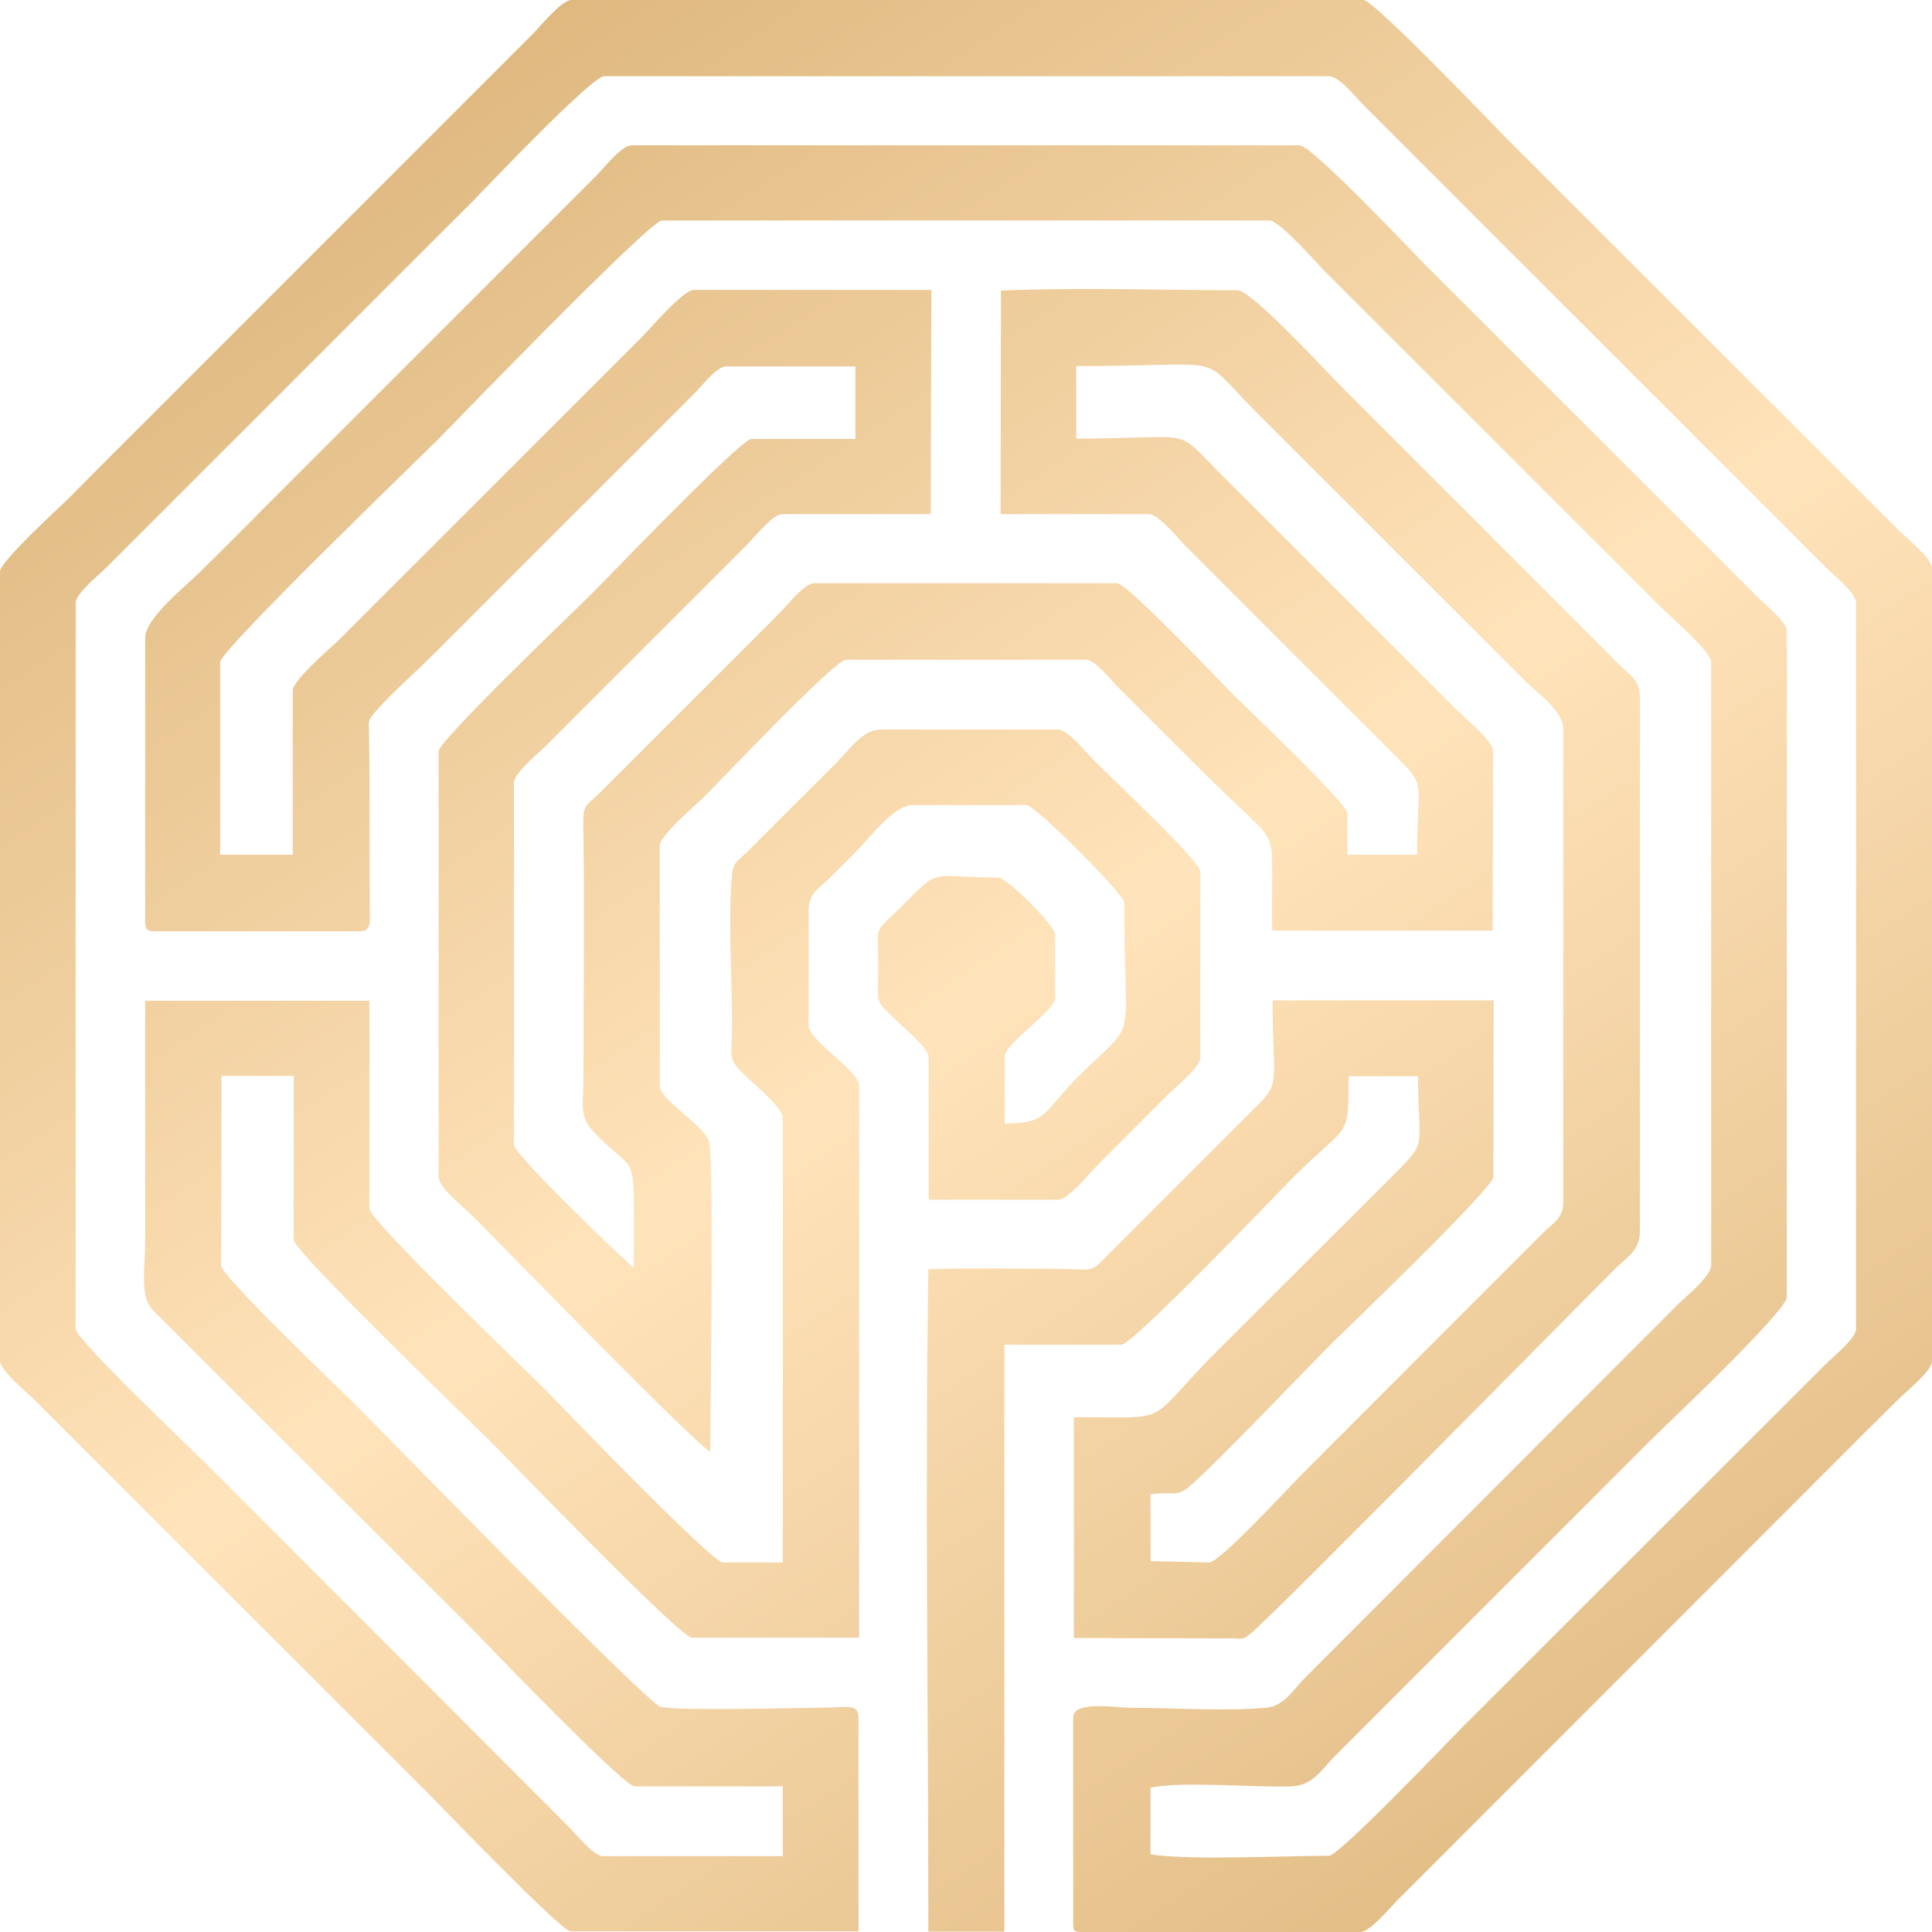 <?xml version="1.0" encoding="UTF-8"?> <svg xmlns="http://www.w3.org/2000/svg" width="1552" height="1552" viewBox="0 0 1552 1552" fill="none"><path fill-rule="evenodd" clip-rule="evenodd" d="M1524.62 425.311L1211.42 112.341C1203.49 104.414 1103.84 0 1095.35 0H459.111C451.172 0 433.925 21.32 427.902 27.334L112.245 343.036C92.534 362.717 74.739 380.483 55.301 400.164C47.088 408.363 0 451.004 0 459.204V1093.07C0 1101 21.354 1118.22 27.377 1124.23L342.76 1439.39C350.151 1446.76 450.625 1551.45 458.29 1551.45H689.626V1379.25C689.626 1369.14 680.317 1371.33 669.641 1371.6C645.823 1371.87 543.159 1374.61 530.566 1371.06C519.614 1368.05 310.181 1153.2 284.721 1127.51C277.055 1119.86 177.403 1025.01 177.677 1016.54L177.95 864.288H235.989V996.036C235.989 1005.33 384.646 1148.56 393.954 1157.85C403.537 1167.42 546.17 1315.56 555.752 1315.56H690.173V872.215C690.173 860.187 649.655 835.861 649.655 824.107V730.352C649.655 716.959 660.058 712.04 667.176 704.659C674.568 697.279 680.044 691.813 687.435 684.432C698.112 673.773 717.824 646.712 733.429 646.712H824.594C831.438 646.712 903.166 718.326 903.166 725.16C903.166 846.248 915.212 815.907 865.933 865.107C837.188 893.807 842.115 902.554 807.073 902.554V849.254C807.073 837.501 847.591 812.9 847.591 801.147V750.579C847.591 743.747 808.989 704.933 801.871 704.933C743.558 704.933 757.794 694.82 720.014 732.267C701.671 750.307 705.504 742.38 705.504 776C705.504 809.347 701.945 801.693 720.014 819.733C725.764 825.473 746.022 841.874 746.022 849.527V963.781H850.054C857.994 963.781 875.242 942.461 881.265 936.448L938.209 879.321C943.957 873.581 964.216 857.454 964.216 849.527V700.012C964.216 691.813 890.572 622.659 879.895 611.999C874.147 606.259 857.994 586.032 850.054 586.032H707.421C692.911 586.032 680.865 603.798 672.652 611.999L599.008 685.526C592.164 692.085 589.152 692.359 588.058 702.473C584.772 733.359 588.058 788.3 588.058 821.647C588.058 854.447 583.676 849.254 601.472 866.747C607.494 872.487 628.849 889.981 628.849 897.908V1255.15H580.665C571.631 1255.15 445.423 1123.96 436.937 1115.21C428.175 1106.46 296.766 980.182 296.766 971.162V803.88H116.626V996.582C116.626 1019.27 111.698 1041.68 123.47 1053.16L379.719 1309C387.658 1317.21 500.725 1435.01 509.759 1435.01H628.849V1491.05H484.299C476.633 1491.05 461.575 1471.91 455.826 1466.45L164.262 1174.52C156.87 1167.14 60.777 1075.85 60.777 1067.65V484.351C60.777 476.697 79.941 461.391 85.416 455.924L270.484 270.876C306.622 234.795 340.843 200.355 376.981 164.548C385.467 156.074 474.99 61.227 485.393 61.227H1067.43C1076.19 61.227 1090.15 79.541 1096.45 85.554L1467.96 457.018C1473.97 463.03 1490.95 475.878 1490.95 484.624V1067.65C1490.95 1075.3 1471.78 1090.61 1466.31 1096.08L1174.75 1387.45C1167.35 1394.83 1075.91 1490.77 1067.7 1490.77C1030.47 1490.77 957.372 1494.6 924.247 1489.68V1436.11C948.886 1430.64 1008.29 1436.11 1037.31 1435.01C1054.83 1434.46 1062.23 1420.8 1071.81 1411.23L1212.53 1270.46C1250.85 1232.19 1287.26 1195.85 1325.31 1157.58C1334.35 1148.56 1435.37 1053.44 1435.37 1041.96V507.037C1435.37 499.384 1417.58 485.444 1412.11 479.704L1144.63 212.382C1136.42 204.182 1054.01 116.714 1043.88 116.714H507.295C499.629 116.714 485.393 134.481 479.919 140.221L209.981 410.277C193.007 427.497 177.677 442.803 160.429 459.751C148.93 471.231 116.626 496.377 116.626 512.505V740.466C116.626 746.48 118.268 748.12 124.292 748.12H289.101C298.683 748.12 297.04 739.92 297.04 730.626L296.766 613.912C296.766 606.259 296.492 598.332 296.492 590.952C296.492 578.652 294.85 580.018 300.872 572.638C312.098 558.971 334.546 539.564 347.961 525.898L558.49 315.429C563.691 310.237 575.737 294.382 583.129 294.382H687.162V352.603H603.662C594.902 352.603 484.572 467.951 476.085 476.151C468.146 484.351 352.342 594.779 352.342 603.525V945.741C352.342 953.668 372.327 969.795 378.349 975.535C408.464 1005.6 553.014 1154.84 570.535 1166.32C570.535 1143.09 573.821 928.795 569.441 916.495C564.787 903.648 530.017 883.147 530.017 872.487V679.513C530.017 671.039 559.311 646.439 566.155 639.605C579.57 626.212 670.735 529.997 679.496 529.997C743.832 529.997 807.894 529.997 872.23 529.997C879.895 529.997 893.036 546.945 898.238 552.138L966.68 620.472C1021.98 675.686 1021.98 664.479 1021.98 702.199C1021.98 717.232 1021.71 732.539 1021.98 747.574H1199.12L1199.39 603.252C1199.39 595.052 1175.84 575.919 1169.54 569.631L980.642 380.757C941.768 341.944 963.121 352.33 864.565 352.33V294.109C991.046 294.109 960.931 282.629 1007.2 329.096L1224.02 545.851C1233.88 555.964 1255.78 570.725 1255.78 585.758V965.968C1255.78 978.814 1247.3 982.642 1240.45 989.475L1044.16 1186C1034.58 1195.57 979.821 1255.15 971.335 1255.15L924.247 1254.06V1200.49C939.03 1197.75 944.779 1202.95 954.36 1195.03C972.156 1180.81 1051 1097.99 1069.62 1079.4C1078.1 1070.93 1199.66 954.488 1199.66 945.468L1199.93 803.607H1022.26C1022.26 881.508 1031.84 866.201 997.342 900.641L890.847 1007.24C875.242 1023.37 879.074 1019.54 849.507 1019.27C815.286 1019.27 779.97 1018.45 745.748 1019.54C743.011 1196.94 745.748 1374.34 745.748 1551.73H806.8V1080.22H900.701C910.284 1080.22 1027.73 956.948 1039.5 945.195C1083.85 900.915 1083.31 916.221 1083.31 864.561H1139.15C1139.15 927.701 1149.01 914.034 1113.15 950.114L977.357 1085.69C917.95 1145 945.053 1138.44 862.648 1138.44V1315.84L986.939 1316.11C999.259 1316.11 997.89 1317.75 1005.28 1311.74C1023.35 1296.97 1249.49 1067.38 1297.95 1018.72C1306.16 1010.52 1317.38 1005.06 1317.38 988.928V560.338C1317.38 545.851 1309.17 542.298 1301.5 534.645L1078.38 311.329C1066.61 299.849 1005.83 233.155 994.057 233.155C930.816 233.155 867.303 230.695 804.062 233.429L803.788 413.01H922.877C930.816 413.01 946.969 433.237 952.718 438.977L1113.7 599.971C1148.19 634.413 1138.33 621.018 1138.33 686.619H1082.48V653.546C1082.48 645.345 998.986 566.352 991.868 559.245C985.024 552.411 905.63 468.498 897.417 468.498H654.035C646.37 468.498 632.408 486.264 626.659 492.004L482.108 636.598C467.872 650.539 468.42 644.799 468.693 671.312C469.514 736.366 468.693 801.693 468.693 866.475C468.693 885.334 465.408 896.814 475.538 907.748C506.2 940.548 509.211 926.062 509.211 970.341C509.211 986.469 509.211 1002.6 509.211 1018.45C504.284 1015.17 412.845 927.702 412.845 919.501V628.673C412.845 621.019 433.104 604.619 438.852 598.879L599.829 437.883C605.579 432.143 620.635 413.01 628.302 413.01H747.665L748.212 232.882H557.395C548.634 232.882 522.079 264.315 514.961 271.422L272.675 513.598C265.557 520.704 235.168 546.125 235.168 554.871V686.619H176.856V531.911C176.856 522.344 342.486 362.443 352.342 352.603C362.198 342.49 522.079 177.121 531.661 177.121H1019.52C1028.28 177.121 1058.12 212.109 1065.79 219.488L1332.16 485.718C1339.55 493.371 1374.6 523.165 1374.6 531.911V1016.26C1374.6 1025.01 1355.43 1040.59 1349.14 1046.6L1048.54 1347.55C1038.95 1357.11 1031.84 1370.51 1017.05 1371.87C981.737 1374.88 943.136 1371.87 907.821 1371.87C897.965 1371.87 862.1 1365.85 862.1 1379.53V1544.35C862.1 1551.73 862.648 1552 870.313 1552H1092.89C1100.83 1552 1118.08 1530.67 1124.1 1524.94L1496.7 1152.11C1507.1 1141.72 1515.59 1133.25 1526 1123.14C1531.74 1117.4 1552 1101.27 1552 1093.34V456.47C1552 448.543 1530.65 431.323 1524.62 425.311Z" fill="url(#paint0_linear_502_6)"></path><defs><linearGradient id="paint0_linear_502_6" x1="193" y1="-97.5" x2="1424.5" y2="1764" gradientUnits="userSpaceOnUse"><stop stop-color="#D6AD70"></stop><stop offset="0.485" stop-color="#FFE3BA"></stop><stop offset="1" stop-color="#D6AD70"></stop></linearGradient></defs></svg> 